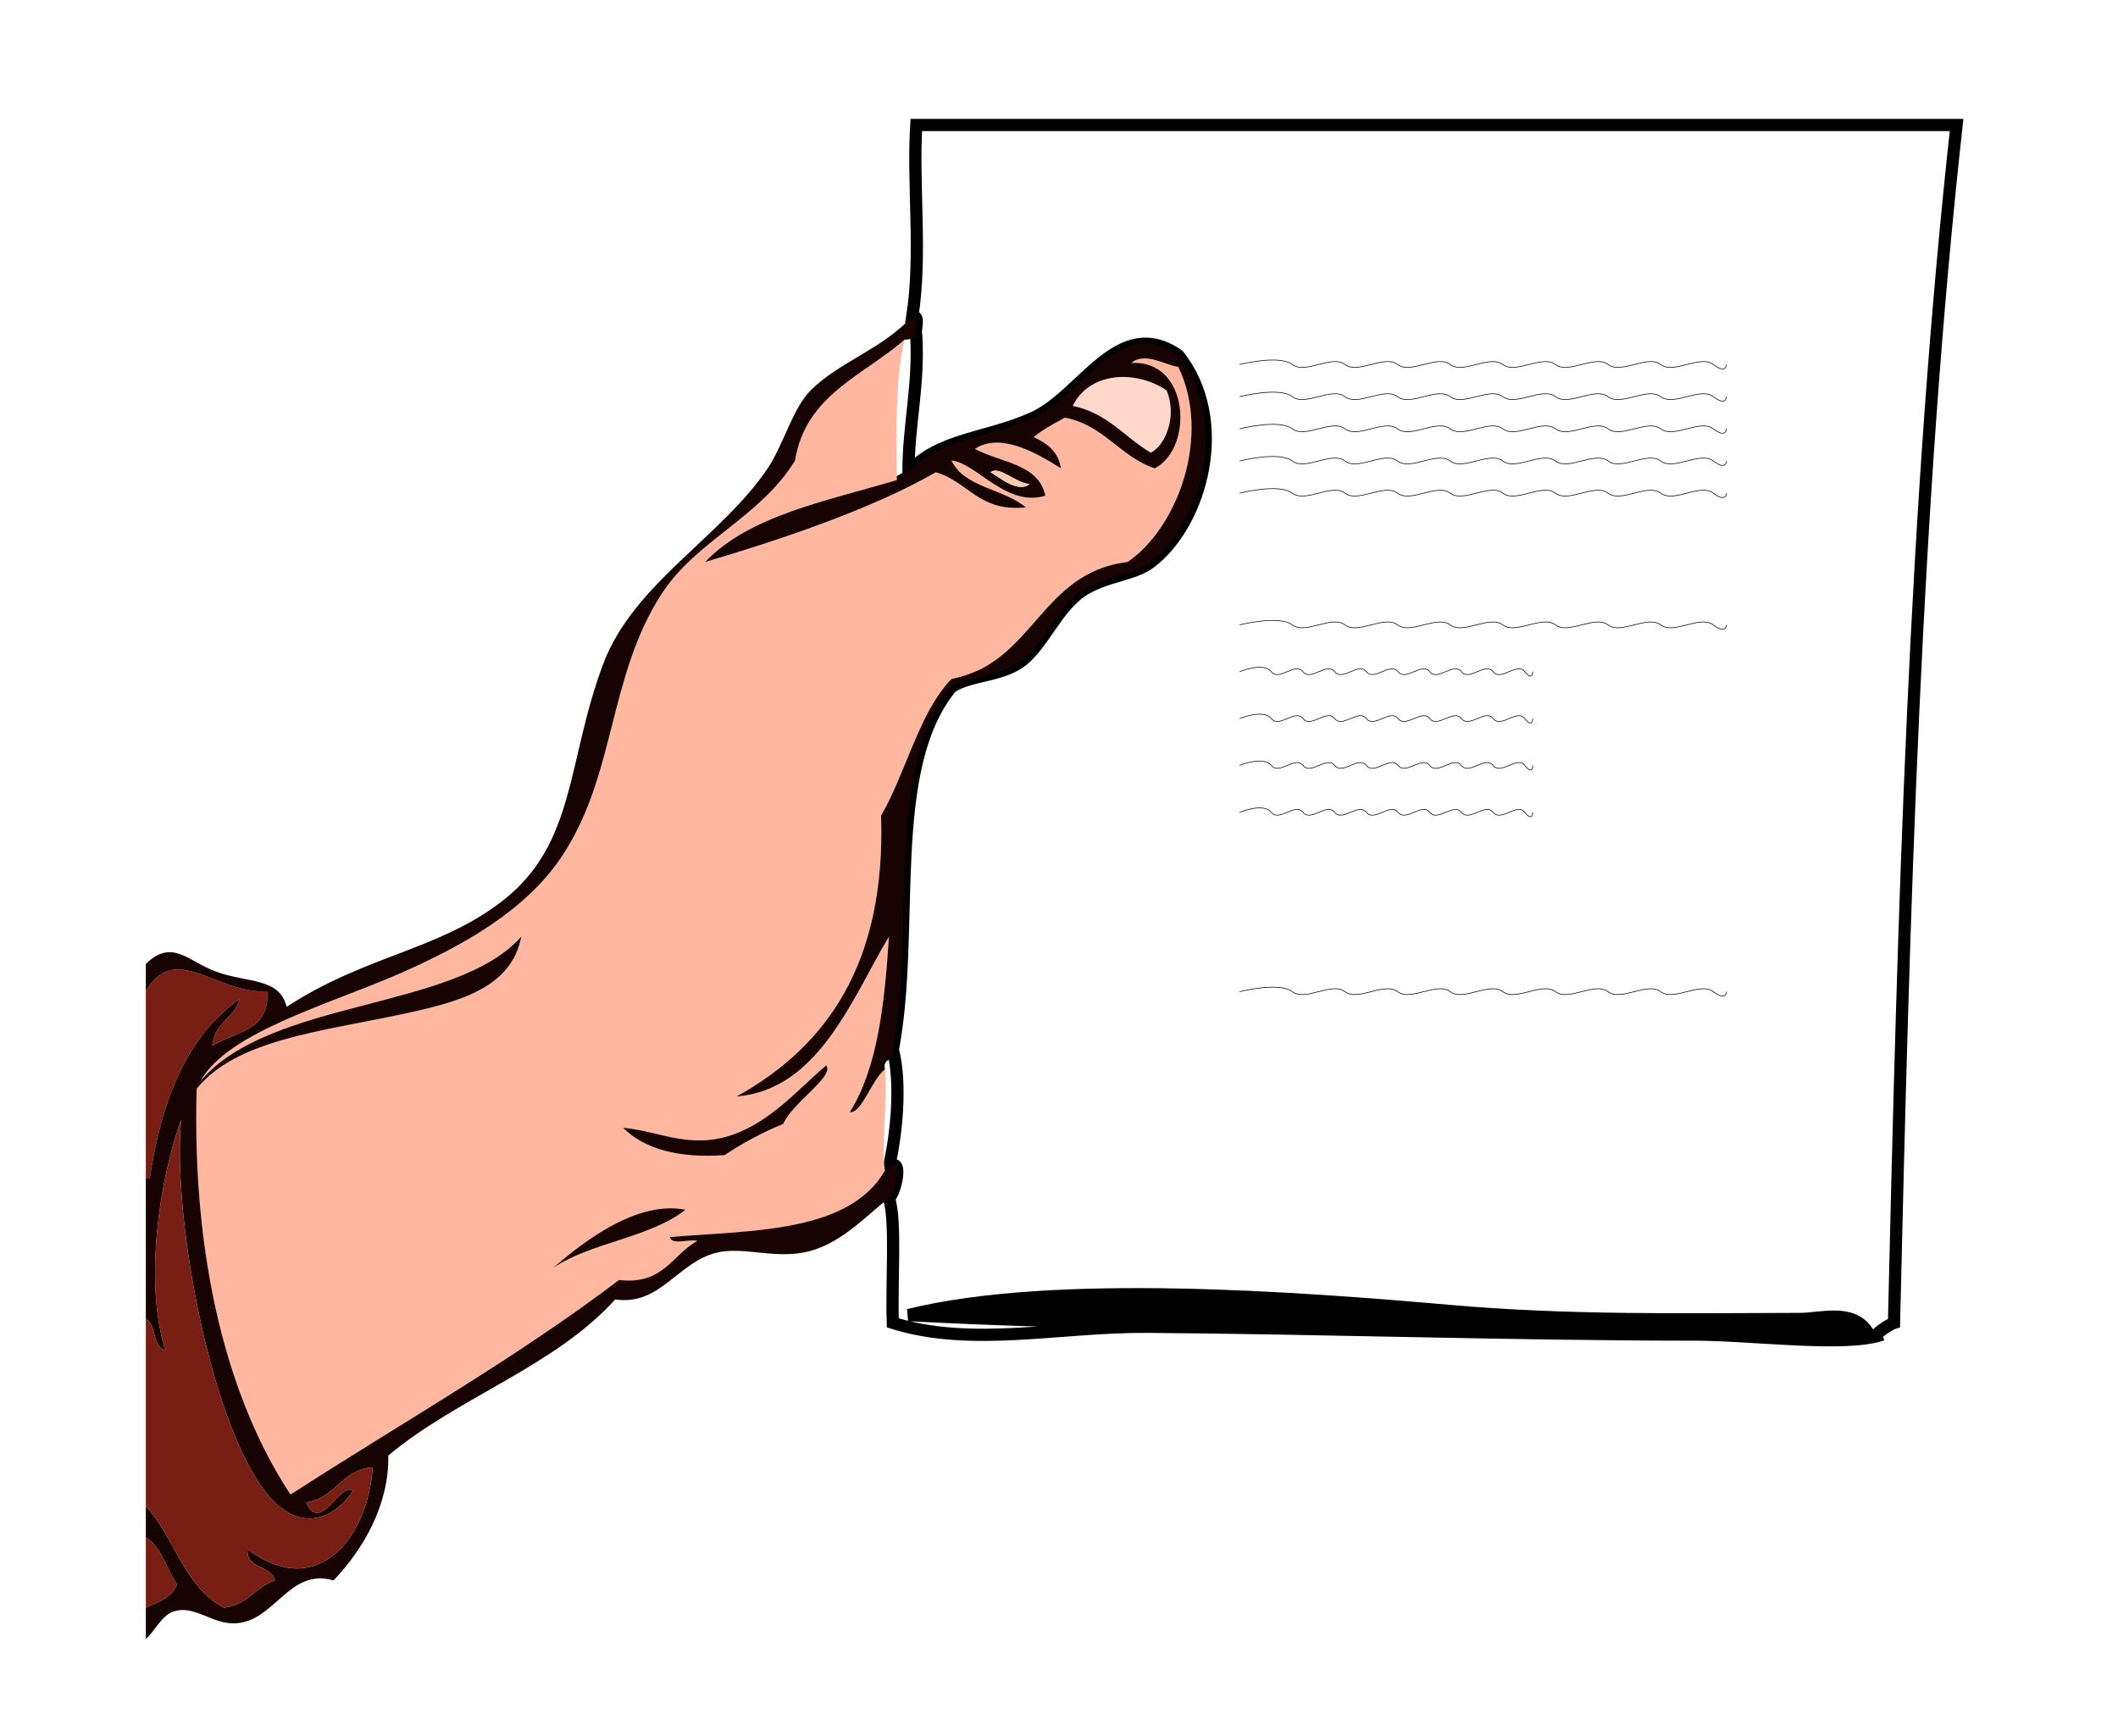 <svg width="610" height="500" viewBox="0 0 610 500" fill="none" xmlns="http://www.w3.org/2000/svg">
<g clip-path="url(#clip0)">
<g filter="url(#filter0_d)">
<path fill-rule="evenodd" clip-rule="evenodd" d="M260.517 93.804C262.066 93.853 262.989 93.275 263.896 92.68C264.695 107.336 261.653 118.161 261.643 132.01C260.092 131.961 259.17 132.539 258.264 133.134C258.24 119.252 257.794 104.951 260.517 93.804Z" fill="white"/>
<path fill-rule="evenodd" clip-rule="evenodd" d="M335.984 108.412C338.899 115.243 336.21 123.711 331.478 126.391C323.897 121.968 318.977 114.892 308.951 112.907C313.562 103.331 326.656 102.236 335.984 108.412Z" fill="#FFD8CB"/>
<path fill-rule="evenodd" clip-rule="evenodd" d="M42 335.401V281.463C50.407 266.863 62.595 282.474 76.918 281.463C77.928 292.959 67.561 293.104 61.148 297.194C61.619 290.548 67.471 289.268 69.033 283.71C53.81 294.368 46.491 312.912 43.126 335.4H42V335.401Z" fill="#781E13"/>
<path fill-rule="evenodd" clip-rule="evenodd" d="M254.884 303.938C254.046 300.479 257.976 301.777 257.137 298.318C259.726 308.031 258.133 323.274 256.011 332.03C255.947 332.715 255.842 333.36 254.884 333.154C253.723 326.728 255.671 313.723 254.884 303.938Z" fill="white"/>
<path fill-rule="evenodd" clip-rule="evenodd" d="M537.605 379.226C443.663 376.022 351.248 379.517 261.643 374.731C303.532 364.383 373.754 369.726 418.209 373.607C451.532 376.517 484.145 375.968 518.456 375.855C524.44 375.832 533.17 372.964 537.605 379.226Z" fill="black"/>
<path fill-rule="evenodd" clip-rule="evenodd" d="M42 438.782C46.712 441.573 47.876 447.904 51.011 452.268C49.584 456.089 45.692 457.451 42 459.01V438.784V438.782Z" fill="#781E13"/>
<path fill-rule="evenodd" clip-rule="evenodd" d="M263.896 32H563.511C551.452 140.956 548.254 258.755 545.489 376.978C543.79 377.495 537.445 381.977 542.11 380.35C531.538 384.034 504.736 380.35 488.044 380.35C436.19 380.35 380.149 378.443 330.352 378.102C305.177 377.931 279.875 384.107 257.138 376.978C256.693 365.281 258.189 347.453 256.011 341.02C257.735 339.971 260.445 328.86 256.011 332.03C258.134 323.275 259.726 308.031 257.138 298.318C263.754 263.293 254.604 217.31 274.033 193.814C279.372 190.456 287.364 190.772 293.182 187.072C300.247 182.577 304.218 170.584 312.33 165.721C319.101 161.662 326.566 161.641 331.477 157.855C346.045 146.629 354.292 117.162 339.363 98.299C322.131 86.412 311.813 109.833 297.686 116.278C284.194 122.434 270.39 122.145 261.642 132.01C261.652 118.162 264.694 107.336 263.895 92.68C263.279 91.047 265.211 86.873 262.768 87.062C265.549 69.208 262.815 49.399 263.895 32H263.896ZM518.456 375.855C484.145 375.968 451.532 376.517 418.209 373.607C373.754 369.726 303.534 364.382 261.643 374.731C351.247 379.517 443.658 376.022 537.605 379.226C533.17 372.964 524.44 375.831 518.456 375.855Z" fill="white" stroke="black" stroke-width="3.516"/>
<path fill-rule="evenodd" clip-rule="evenodd" d="M254.885 333.154C244.359 351.052 216.843 350.283 192.934 352.256C193.42 354.768 198.485 352.712 200.819 353.379C193.54 357.355 191.073 366.132 178.291 364.618C148.665 387.127 115.348 405.954 83.676 426.422C65.669 399.146 55.27 358.917 56.643 309.556C67.907 295.553 92.153 293.101 115.214 288.206C131.567 284.734 147.298 280.842 150.132 265.731C131.325 287.05 77.888 283.555 57.769 307.31C65.682 292.997 96.027 284.929 116.341 275.846C133.254 268.283 150.985 258.489 161.396 243.258C177.509 219.683 174.949 190.949 190.681 166.846C200.609 151.638 218.946 145.003 228.978 128.64C232.06 109.616 248.774 104.189 260.517 93.805C257.798 104.952 258.24 119.254 258.264 133.135V134.259C238.062 140.324 215.858 144.393 203.071 157.857C223.332 151.846 250.482 142.979 269.528 132.011C278.853 134.694 281.985 143.556 295.434 142.125C289.193 136.739 277.799 136.493 274.033 128.64C281.045 129.218 289.982 142.301 301.066 138.754C299.116 129.462 288.063 129.251 280.791 125.269C288.466 120.174 299.639 127.183 305.572 130.888C304.802 126.036 301.593 123.62 297.687 121.898C300.346 119.68 303.548 118.006 306.698 116.279C318.037 118.452 322.466 127.518 332.604 130.888C344.011 124.832 342.5 99.534 325.846 100.547C329.634 97.209 335.682 101.174 339.364 101.671C349.005 121.694 339.005 148.232 324.721 157.857C299.567 160.854 297.719 187.103 274.034 191.568C264.425 201.833 261.027 218.295 253.759 230.898C255.119 273.081 238.409 297.241 212.084 311.805C235.647 309.839 245.136 284.099 256.012 265.733C254.799 285.122 252.707 303.638 244.748 316.299C248.198 316.714 251.061 306.887 254.886 303.939C255.672 313.724 253.724 326.729 254.886 333.155L254.885 333.154ZM208.703 328.659C213.882 325.211 219.491 322.191 225.599 319.668C228.042 313.706 240.327 306.11 237.989 302.814C229.765 309.543 219.736 322.172 205.324 324.163C195.727 325.49 187.749 321.444 179.418 320.792C185.66 326.926 195.351 329.618 208.703 328.658V328.659ZM159.143 361.247C170.071 353.795 187.18 352.509 197.44 344.391C181.647 341.219 163.977 357.267 159.143 361.247Z" fill="#FFB7A0"/>
<path fill-rule="evenodd" clip-rule="evenodd" d="M42 429.793C50.336 438.706 53.105 453.175 64.528 459.009C71.259 458.233 73.563 453.041 79.17 451.143C78.103 446.589 70.91 448.145 71.286 442.154C91.061 457.086 105.963 439.315 107.33 418.556C98.316 419.302 96.724 427.454 88.181 428.669C92.355 438.005 97.658 422.679 101.698 425.298C97.218 432.231 87.67 438.063 78.044 427.545C61.55 409.519 49.566 348.289 52.137 318.546C45.889 335.838 41.452 365.441 47.632 384.846C43.728 383.871 45.166 377.566 42 375.855V335.401H43.126C46.491 312.913 53.81 294.37 69.033 283.711C67.471 289.27 61.619 290.549 61.148 297.195C67.561 293.105 77.928 292.96 76.918 281.464C62.595 282.475 50.407 266.864 42 281.464V273.598C49.649 266.176 54.134 272.882 62.275 275.846C71.294 279.13 80.502 277.494 82.549 285.959C105.349 271.097 126.108 269.753 144.5 255.619C166.063 239.046 163.163 215.099 173.786 187.073C182.533 163.999 207.827 150.625 221.093 130.888C225.653 124.105 228.305 113.58 233.484 108.413C241.778 100.139 254.171 96.572 262.769 87.063C265.212 86.873 263.28 91.049 263.896 92.681C262.99 93.276 262.067 93.854 260.517 93.805C248.773 104.19 232.06 109.615 228.978 128.64C218.948 145.003 200.609 151.637 190.681 166.846C174.949 190.947 177.509 219.683 161.396 243.258C150.985 258.489 133.254 268.283 116.341 275.846C96.028 284.929 65.682 292.996 57.769 307.31C77.888 283.555 131.325 287.05 150.132 265.731C147.298 280.842 131.567 284.734 115.214 288.206C92.153 293.102 67.907 295.553 56.643 309.556C55.27 358.917 65.669 399.146 83.676 426.422C115.348 405.955 148.666 387.128 178.291 364.618C191.073 366.132 193.54 357.356 200.819 353.379C198.485 352.712 193.42 354.769 192.934 352.256C216.843 350.282 244.359 351.052 254.885 333.154C255.842 333.36 255.948 332.715 256.011 332.03C260.445 328.86 257.735 339.97 256.011 341.02C248.958 346.547 241.589 354.889 231.231 356.752C222.321 358.353 213.659 354.994 206.451 356.752C194.983 359.547 190.298 372.096 177.165 370.236C159.738 389.559 131.826 398.42 111.835 415.185C112.094 429.443 104.568 442.253 96.066 451.143C83.248 447.435 79.256 462.847 67.907 463.504C61.142 463.896 55.932 458.015 49.885 460.133C46.44 461.34 44.626 465.736 42 468V459.009C45.692 457.45 49.584 456.088 51.011 452.267C47.876 447.903 46.712 441.572 42 438.781V429.792L42 429.793Z" fill="#160302"/>
<path fill-rule="evenodd" clip-rule="evenodd" d="M257.138 298.319C257.977 301.778 254.046 300.48 254.885 303.939C251.06 306.887 248.197 316.714 244.748 316.299C252.706 303.638 254.798 285.122 256.011 265.733C245.135 284.099 235.646 309.84 212.083 311.805C238.409 297.241 255.118 273.081 253.759 230.898C261.025 218.295 264.423 201.832 274.033 191.568C297.719 187.105 299.566 160.854 324.72 157.857C339.005 148.232 349.004 121.694 339.363 101.671C335.681 101.174 329.633 97.209 325.845 100.547C342.498 99.534 344.009 124.832 332.604 130.888C322.465 127.518 318.036 118.452 306.697 116.279C303.547 118.006 300.343 119.68 297.686 121.898C301.592 123.62 304.801 126.037 305.571 130.888C299.638 127.183 288.464 120.175 280.79 125.269C288.062 129.251 299.115 129.462 301.065 138.753C289.981 142.301 281.044 129.218 274.032 128.64C277.798 136.493 289.192 136.739 295.433 142.125C281.984 143.556 278.852 134.693 269.527 132.011C250.482 142.979 223.33 151.846 203.071 157.857C215.857 144.393 238.061 140.324 258.263 134.259V133.135C259.169 132.54 260.092 131.963 261.642 132.011C270.39 122.146 284.194 122.435 297.686 116.279C311.811 109.834 322.131 86.413 339.363 98.3C354.293 117.163 346.045 146.63 331.477 157.857C326.565 161.642 319.101 161.663 312.33 165.723C304.218 170.585 300.247 182.577 293.182 187.073C287.364 190.774 279.372 190.458 274.033 193.815C254.603 217.308 263.755 263.298 257.138 298.32V298.319ZM308.951 112.907C318.976 114.892 323.898 121.968 331.478 126.392C336.21 123.71 338.9 115.243 335.984 108.412C326.656 102.236 313.562 103.331 308.951 112.907ZM296.561 135.381C292.562 135.202 287.787 129.966 285.297 132.01C287.925 133.559 293.358 138.135 296.561 135.381Z" fill="#160302"/>
<path fill-rule="evenodd" clip-rule="evenodd" d="M285.297 132.01C287.788 129.965 292.562 135.202 296.561 135.381C293.357 138.135 287.925 133.559 285.297 132.01Z" fill="#F4CEAF"/>
<path fill-rule="evenodd" clip-rule="evenodd" d="M179.417 320.793C187.749 321.445 195.726 325.492 205.324 324.164C219.736 322.173 229.765 309.544 237.989 302.815C240.327 306.111 228.04 313.708 225.599 319.669C219.491 322.191 213.882 325.211 208.703 328.66C195.351 329.62 185.659 326.928 179.417 320.794V320.793Z" fill="#160302"/>
<path fill-rule="evenodd" clip-rule="evenodd" d="M197.44 344.391C187.179 352.51 170.071 353.795 159.143 361.247C163.977 357.267 181.647 341.219 197.44 344.391Z" fill="#160302"/>
<path fill-rule="evenodd" clip-rule="evenodd" d="M42 375.855C45.166 377.566 43.728 383.871 47.632 384.846C41.452 365.442 45.891 335.839 52.137 318.546C49.566 348.288 61.548 409.523 78.044 427.545C87.67 438.063 97.217 432.231 101.698 425.298C97.658 422.679 92.355 438.004 88.181 428.669C96.725 427.454 98.316 419.302 107.33 418.556C105.963 439.315 91.059 457.086 71.286 442.154C70.911 448.146 78.104 446.589 79.17 451.143C73.563 453.041 71.259 458.233 64.528 459.009C53.105 453.18 50.336 438.712 42 429.793V375.855Z" fill="#781E13"/>
</g>
<path d="M357.026 104.968C357.026 104.968 368.394 102.074 372.183 104.968C375.973 107.863 383.551 102.074 387.34 104.968C391.13 107.863 398.708 102.074 402.497 104.968C406.287 107.863 413.865 102.074 417.654 104.968C421.443 107.863 429.022 102.074 432.811 104.968C436.6 107.863 444.179 102.074 447.968 104.968C451.757 107.863 459.336 102.074 463.125 104.968C466.914 107.863 474.493 102.074 478.282 104.968C482.071 107.863 489.65 102.074 493.439 104.968C497.228 107.863 497.228 104.968 497.228 104.968" stroke="black" stroke-width="0.183"/>
<path d="M357.026 114.231C357.026 114.231 368.394 111.336 372.183 114.231C375.973 117.125 383.551 111.336 387.34 114.231C391.13 117.125 398.708 111.336 402.497 114.231C406.287 117.125 413.865 111.336 417.654 114.231C421.443 117.125 429.022 111.336 432.811 114.231C436.6 117.125 444.179 111.336 447.968 114.231C451.757 117.125 459.336 111.336 463.125 114.231C466.914 117.125 474.493 111.336 478.282 114.231C482.071 117.125 489.65 111.336 493.439 114.231C497.228 117.125 497.228 114.231 497.228 114.231" stroke="black" stroke-width="0.183"/>
<path d="M357.026 123.493C357.026 123.493 368.394 120.599 372.183 123.493C375.973 126.388 383.551 120.599 387.34 123.493C391.13 126.388 398.708 120.599 402.497 123.493C406.287 126.388 413.865 120.599 417.654 123.493C421.443 126.388 429.022 120.599 432.811 123.493C436.6 126.388 444.179 120.599 447.968 123.493C451.757 126.388 459.336 120.599 463.125 123.493C466.914 126.388 474.493 120.599 478.282 123.493C482.071 126.388 489.65 120.599 493.439 123.493C497.228 126.388 497.228 123.493 497.228 123.493" stroke="black" stroke-width="0.183"/>
<path d="M357.026 285.588C357.026 285.588 368.394 282.693 372.183 285.588C375.973 288.482 383.551 282.693 387.34 285.588C391.13 288.482 398.708 282.693 402.497 285.588C406.287 288.482 413.865 282.693 417.654 285.588C421.443 288.482 429.022 282.693 432.811 285.588C436.6 288.482 444.179 282.693 447.968 285.588C451.757 288.482 459.336 282.693 463.125 285.588C466.914 288.482 474.493 282.693 478.282 285.588C482.071 288.482 489.65 282.693 493.439 285.588C497.228 288.482 497.228 285.588 497.228 285.588" stroke="black" stroke-width="0.183"/>
<path d="M357.026 132.756C357.026 132.756 368.394 129.861 372.183 132.756C375.973 135.651 383.551 129.861 387.34 132.756C391.13 135.651 398.708 129.861 402.497 132.756C406.287 135.651 413.865 129.861 417.654 132.756C421.443 135.651 429.022 129.861 432.811 132.756C436.6 135.651 444.179 129.861 447.968 132.756C451.757 135.651 459.336 129.861 463.125 132.756C466.914 135.651 474.493 129.861 478.282 132.756C482.071 135.651 489.65 129.861 493.439 132.756C497.228 135.651 497.228 132.756 497.228 132.756" stroke="black" stroke-width="0.183"/>
<path d="M357.026 142.019C357.026 142.019 368.394 139.124 372.183 142.019C375.973 144.913 383.551 139.124 387.34 142.019C391.13 144.913 398.708 139.124 402.497 142.019C406.287 144.913 413.865 139.124 417.654 142.019C421.443 144.913 429.022 139.124 432.811 142.019C436.6 144.913 444.179 139.124 447.968 142.019C451.757 144.913 459.336 139.124 463.125 142.019C466.914 144.913 474.493 139.124 478.282 142.019C482.071 144.913 489.65 139.124 493.439 142.019C497.228 144.913 497.228 142.019 497.228 142.019" stroke="black" stroke-width="0.183"/>
<path d="M357.026 179.958C357.026 179.958 368.394 177.063 372.183 179.958C375.973 182.852 383.551 177.063 387.34 179.958C391.13 182.852 398.708 177.063 402.497 179.958C406.287 182.852 413.865 177.063 417.654 179.958C421.443 182.852 429.022 177.063 432.811 179.958C436.6 182.852 444.179 177.063 447.968 179.958C451.757 182.852 459.336 177.063 463.125 179.958C466.914 182.852 474.493 177.063 478.282 179.958C482.071 182.852 489.65 177.063 493.439 179.958C497.228 182.852 497.228 179.958 497.228 179.958" stroke="black" stroke-width="0.183"/>
<path d="M357.026 193.448C357.026 193.448 363.871 190.574 366.153 193.448C368.435 196.321 372.998 190.574 375.28 193.448C377.561 196.321 382.125 190.574 384.406 193.448C386.688 196.321 391.251 190.574 393.533 193.448C395.814 196.321 400.378 190.574 402.659 193.448C404.941 196.321 409.504 190.574 411.786 193.448C414.068 196.321 418.631 190.574 420.913 193.448C423.194 196.321 427.758 190.574 430.039 193.448C432.321 196.321 436.884 190.574 439.166 193.448C441.448 196.321 441.448 193.448 441.448 193.448" stroke="black" stroke-width="0.183"/>
<path d="M357.026 206.947C357.026 206.947 363.871 204.074 366.153 206.947C368.435 209.82 372.998 204.074 375.28 206.947C377.561 209.821 382.125 204.074 384.406 206.947C386.688 209.821 391.251 204.074 393.533 206.947C395.814 209.821 400.378 204.074 402.659 206.947C404.941 209.821 409.504 204.074 411.786 206.947C414.068 209.821 418.631 204.074 420.913 206.947C423.194 209.821 427.758 204.074 430.039 206.947C432.321 209.821 436.884 204.074 439.166 206.947C441.448 209.821 441.448 206.947 441.448 206.947" stroke="black" stroke-width="0.183"/>
<path d="M357.026 220.447C357.026 220.447 363.871 217.574 366.153 220.447C368.435 223.32 372.998 217.574 375.28 220.447C377.561 223.32 382.125 217.574 384.406 220.447C386.688 223.32 391.251 217.574 393.533 220.447C395.814 223.32 400.378 217.574 402.659 220.447C404.941 223.32 409.504 217.574 411.786 220.447C414.068 223.32 418.631 217.574 420.913 220.447C423.194 223.32 427.758 217.574 430.039 220.447C432.321 223.32 436.884 217.574 439.166 220.447C441.448 223.32 441.448 220.447 441.448 220.447" stroke="black" stroke-width="0.183"/>
<path d="M357.026 233.946C357.026 233.946 363.871 231.073 366.153 233.946C368.435 236.82 372.998 231.073 375.28 233.946C377.561 236.82 382.125 231.073 384.406 233.946C386.688 236.82 391.251 231.073 393.533 233.946C395.814 236.82 400.378 231.073 402.659 233.946C404.941 236.82 409.504 231.073 411.786 233.946C414.068 236.82 418.631 231.073 420.913 233.946C423.194 236.82 427.758 231.073 430.039 233.946C432.321 236.82 436.884 231.073 439.166 233.946C441.448 236.82 441.448 233.946 441.448 233.946" stroke="black" stroke-width="0.183"/>
</g>
<defs>
<filter id="filter0_d" x="38" y="30.242" width="531.475" height="445.758" filterUnits="userSpaceOnUse" color-interpolation-filters="sRGB">
<feFlood flood-opacity="0" result="BackgroundImageFix"/>
<feColorMatrix in="SourceAlpha" type="matrix" values="0 0 0 0 0 0 0 0 0 0 0 0 0 0 0 0 0 0 127 0"/>
<feOffset dy="4"/>
<feGaussianBlur stdDeviation="2"/>
<feColorMatrix type="matrix" values="0 0 0 0 0 0 0 0 0 0 0 0 0 0 0 0 0 0 0.25 0"/>
<feBlend mode="normal" in2="BackgroundImageFix" result="effect1_dropShadow"/>
<feBlend mode="normal" in="SourceGraphic" in2="effect1_dropShadow" result="shape"/>
</filter>
<clipPath id="clip0">
<rect width="610" height="500" fill="white"/>
</clipPath>
</defs>
</svg>

